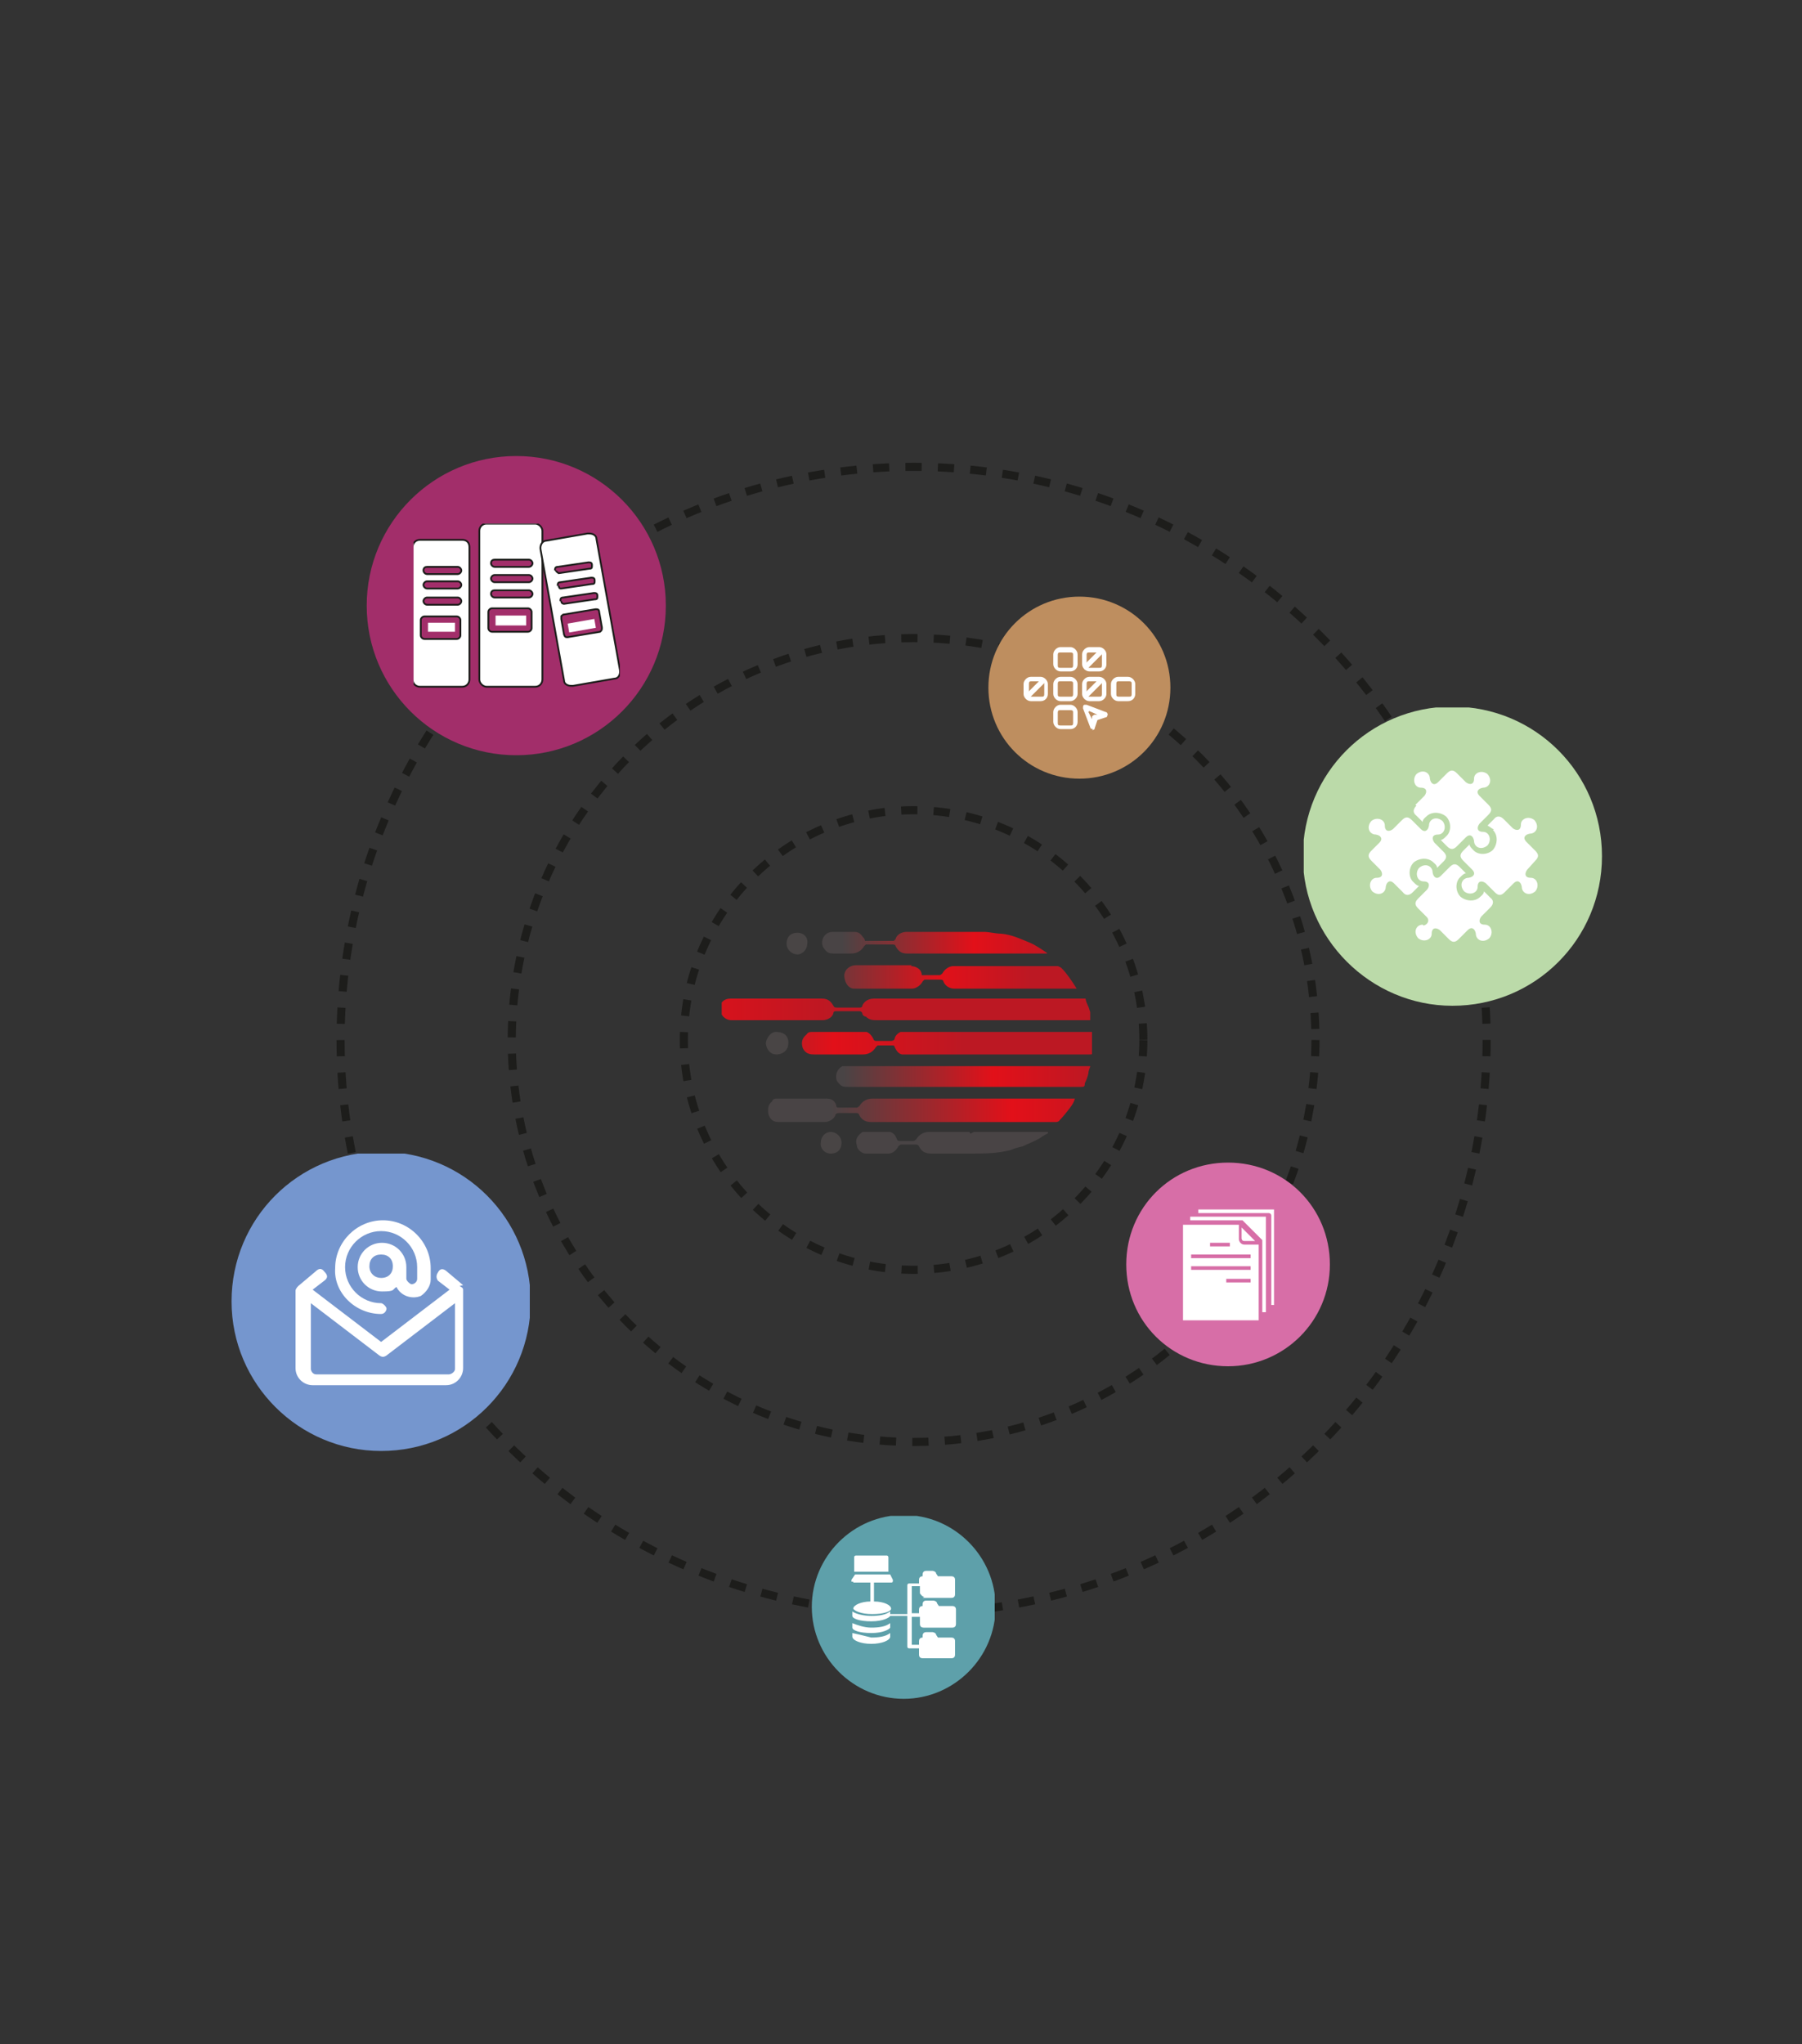<?xml version="1.0" encoding="UTF-8"?>
<svg xmlns="http://www.w3.org/2000/svg" xmlns:xlink="http://www.w3.org/1999/xlink" version="1.1" viewBox="0 0 200 226.8">
  <rect x="0" y="0" width="200" height="226.8" fill="#333333" stroke="none"/>
  <defs>
    <style>
      .cls-1, .cls-2, .cls-3 {
        fill: none;
      }

      .cls-4 {
        fill: url(#linear-gradient-7);
      }

      .cls-5 {
        fill: url(#linear-gradient-5);
      }

      .cls-6 {
        fill: url(#linear-gradient-6);
      }

      .cls-7 {
        fill: url(#linear-gradient-4);
      }

      .cls-8 {
        fill: url(#linear-gradient-3);
      }

      .cls-9 {
        fill: url(#linear-gradient-2);
      }

      .cls-10 {
        fill: #a22e6a;
      }

      .cls-11 {
        fill: url(#linear-gradient);
      }

      .cls-12 {
        fill: #bbdaa9;
      }

      .cls-13 {
        clip-path: url(#clippath-17);
      }

      .cls-14 {
        clip-path: url(#clippath-19);
      }

      .cls-15 {
        clip-path: url(#clippath-11);
      }

      .cls-16 {
        clip-path: url(#clippath-16);
      }

      .cls-17 {
        clip-path: url(#clippath-18);
      }

      .cls-18 {
        clip-path: url(#clippath-10);
      }

      .cls-19 {
        clip-path: url(#clippath-15);
      }

      .cls-20 {
        clip-path: url(#clippath-13);
      }

      .cls-21 {
        clip-path: url(#clippath-14);
      }

      .cls-22 {
        clip-path: url(#clippath-12);
      }

      .cls-23 {
        clip-path: url(#clippath-31);
      }

      .cls-24 {
        clip-path: url(#clippath-32);
      }

      .cls-25 {
        clip-path: url(#clippath-33);
      }

      .cls-26 {
        clip-path: url(#clippath-34);
      }

      .cls-27 {
        clip-path: url(#clippath-35);
      }

      .cls-28 {
        clip-path: url(#clippath-39);
      }

      .cls-29 {
        clip-path: url(#clippath-30);
      }

      .cls-30 {
        clip-path: url(#clippath-36);
      }

      .cls-31 {
        clip-path: url(#clippath-37);
      }

      .cls-32 {
        clip-path: url(#clippath-38);
      }

      .cls-33 {
        clip-path: url(#clippath-27);
      }

      .cls-34 {
        clip-path: url(#clippath-29);
      }

      .cls-35 {
        clip-path: url(#clippath-26);
      }

      .cls-36 {
        clip-path: url(#clippath-28);
      }

      .cls-37 {
        clip-path: url(#clippath-20);
      }

      .cls-38 {
        clip-path: url(#clippath-21);
      }

      .cls-39 {
        clip-path: url(#clippath-22);
      }

      .cls-40 {
        clip-path: url(#clippath-23);
      }

      .cls-41 {
        clip-path: url(#clippath-24);
      }

      .cls-42 {
        clip-path: url(#clippath-25);
      }

      .cls-43 {
        clip-path: url(#clippath-41);
      }

      .cls-44 {
        clip-path: url(#clippath-42);
      }

      .cls-45 {
        clip-path: url(#clippath-43);
      }

      .cls-46 {
        clip-path: url(#clippath-44);
      }

      .cls-47 {
        clip-path: url(#clippath-40);
      }

      .cls-2 {
        stroke-dasharray: 1.8;
        stroke-width: .9px;
      }

      .cls-2, .cls-48 {
        stroke: #1d1d1b;
      }

      .cls-2, .cls-48, .cls-3 {
        stroke-miterlimit: 8.8;
      }

      .cls-49 {
        clip-path: url(#clippath-1);
      }

      .cls-50 {
        clip-path: url(#clippath-3);
      }

      .cls-51 {
        clip-path: url(#clippath-4);
      }

      .cls-52 {
        clip-path: url(#clippath-2);
      }

      .cls-53 {
        clip-path: url(#clippath-7);
      }

      .cls-54 {
        clip-path: url(#clippath-6);
      }

      .cls-55 {
        clip-path: url(#clippath-9);
      }

      .cls-56 {
        clip-path: url(#clippath-8);
      }

      .cls-57 {
        clip-path: url(#clippath-5);
      }

      .cls-58, .cls-48 {
        fill: #fff;
      }

      .cls-59 {
        fill: #494545;
      }

      .cls-60 {
        fill: #5ea0aa;
      }

      .cls-61 {
        fill: #d11317;
      }

      .cls-62 {
        fill: #7596ce;
      }

      .cls-63 {
        fill: #be8e5f;
      }

      .cls-48 {
        stroke-width: .2px;
      }

      .cls-3 {
        stroke: #494545;
        stroke-width: 1px;
      }

      .cls-64 {
        clip-path: url(#clippath);
      }

      .cls-65 {
        fill: #d76ea7;
      }
    </style>
    <clipPath id="clippath">
      <rect class="cls-1" x="45.9" y="58.1" width="22.9" height="18.2"/>
    </clipPath>
    <clipPath id="clippath-1">
      <rect class="cls-1" x="45.9" y="58.1" width="22.9" height="18.2"/>
    </clipPath>
    <clipPath id="clippath-2">
      <rect class="cls-1" x="45.9" y="58.1" width="22.9" height="18.2"/>
    </clipPath>
    <clipPath id="clippath-3">
      <rect class="cls-1" x="109.6" y="66.2" width="20.4" height="20.4"/>
    </clipPath>
    <clipPath id="clippath-4">
      <rect class="cls-1" x="109.6" y="66.2" width="20.4" height="20.4"/>
    </clipPath>
    <clipPath id="clippath-5">
      <rect class="cls-1" x="109.6" y="66.2" width="20.4" height="20.4"/>
    </clipPath>
    <clipPath id="clippath-6">
      <rect class="cls-1" x="109.6" y="66.2" width="20.4" height="20.4"/>
    </clipPath>
    <clipPath id="clippath-7">
      <rect class="cls-1" x="109.6" y="66.2" width="20.4" height="20.4"/>
    </clipPath>
    <clipPath id="clippath-8">
      <rect class="cls-1" x="109.6" y="66.2" width="20.4" height="20.4"/>
    </clipPath>
    <clipPath id="clippath-9">
      <rect class="cls-1" x="109.6" y="66.2" width="20.4" height="20.4"/>
    </clipPath>
    <clipPath id="clippath-10">
      <rect class="cls-1" x="109.6" y="66.2" width="20.4" height="20.4"/>
    </clipPath>
    <clipPath id="clippath-11">
      <rect class="cls-1" x="109.6" y="66.2" width="20.4" height="20.4"/>
    </clipPath>
    <clipPath id="clippath-12">
      <rect class="cls-1" x="109.6" y="66.2" width="20.4" height="20.4"/>
    </clipPath>
    <clipPath id="clippath-13">
      <rect class="cls-1" x="109.6" y="66.2" width="20.4" height="20.4"/>
    </clipPath>
    <clipPath id="clippath-14">
      <rect class="cls-1" x="125" y="128.8" width="22.9" height="22.9"/>
    </clipPath>
    <clipPath id="clippath-15">
      <rect class="cls-1" x="125" y="128.8" width="22.9" height="22.9"/>
    </clipPath>
    <clipPath id="clippath-16">
      <rect class="cls-1" x="125" y="128.8" width="22.9" height="22.9"/>
    </clipPath>
    <clipPath id="clippath-17">
      <rect class="cls-1" x="125" y="128.8" width="22.9" height="22.9"/>
    </clipPath>
    <clipPath id="clippath-18">
      <rect class="cls-1" x="125" y="128.8" width="22.9" height="22.9"/>
    </clipPath>
    <clipPath id="clippath-19">
      <rect class="cls-1" x="125" y="128.8" width="22.9" height="22.9"/>
    </clipPath>
    <clipPath id="clippath-20">
      <rect class="cls-1" x="90" y="168.2" width="20.4" height="20.4"/>
    </clipPath>
    <clipPath id="clippath-21">
      <rect class="cls-1" x="90" y="168.2" width="20.4" height="20.4"/>
    </clipPath>
    <clipPath id="clippath-22">
      <rect class="cls-1" x="25.7" y="128" width="33.1" height="33.1"/>
    </clipPath>
    <clipPath id="clippath-23">
      <rect class="cls-1" x="25.7" y="128" width="33.1" height="33.1"/>
    </clipPath>
    <clipPath id="clippath-24">
      <rect class="cls-1" x="144.7" y="78.5" width="33.1" height="33.1"/>
    </clipPath>
    <clipPath id="clippath-25">
      <rect class="cls-1" x="144.7" y="78.5" width="33.1" height="33.1"/>
    </clipPath>
    <clipPath id="clippath-26">
      <rect class="cls-1" x="75.7" y="103.4" width="45.8" height="25.9"/>
    </clipPath>
    <clipPath id="clippath-27">
      <rect class="cls-1" x="75.7" y="103.4" width="45.8" height="25.9"/>
    </clipPath>
    <clipPath id="clippath-28">
      <rect class="cls-1" x="75.7" y="103.4" width="45.8" height="25.9"/>
    </clipPath>
    <clipPath id="clippath-29">
      <rect class="cls-1" x="75.7" y="103.4" width="45.8" height="25.9"/>
    </clipPath>
    <clipPath id="clippath-30">
      <rect class="cls-1" x="75.7" y="103.4" width="45.8" height="25.9"/>
    </clipPath>
    <clipPath id="clippath-31">
      <rect class="cls-1" x="75.7" y="103.4" width="45.8" height="25.9"/>
    </clipPath>
    <clipPath id="clippath-32">
      <rect class="cls-1" x="75.7" y="103.4" width="45.8" height="25.9"/>
    </clipPath>
    <clipPath id="clippath-33">
      <rect class="cls-1" x="75.7" y="103.4" width="45.8" height="25.9"/>
    </clipPath>
    <clipPath id="clippath-34">
      <path class="cls-1" d="M119.8,110.8h-22.8c-.6,0-1.1.3-1.3.8,0,.2-.2.2-.3.2h-2.5c-.2,0-.3,0-.4-.2-.3-.5-.6-.8-1.3-.8h-10.1c-.8,0-1.2.5-1.2,1.1s.5,1.3,1.3,1.3h10.1c.5,0,1.1-.3,1.2-.8,0-.2.2-.2.4-.2h2.5c0,0,.2,0,.3.2,0,.2.2.4.4.4.4.4.8.4,1.3.4h23.5c.2,0,.3,0,.3-.2,0-.4-.2-.6-.3-1s-.3-.6-.4-1.1c0-.2-.2-.4-.5-.4Z"/>
    </clipPath>
    <linearGradient id="linear-gradient" x1="-675.4" y1="408.4" x2="-674.6" y2="408.4" gradientTransform="translate(38477.4 23331.4) scale(56.9 -56.9)" gradientUnits="userSpaceOnUse">
      <stop offset="0" stop-color="#494445"/>
      <stop offset=".6" stop-color="#e21019"/>
      <stop offset="1" stop-color="#bc1823"/>
    </linearGradient>
    <clipPath id="clippath-35">
      <path class="cls-1" d="M111.8,121.9h-15c-.6,0-1.1.3-1.4.8,0,0-.2.2-.3.2h-1.9c-.3,0-.4,0-.4-.3-.2-.5-.5-.7-1.1-.7h-5.4c-.3,0-.5,0-.6.3-.5.4-.5.9-.4,1.5.2.5.5.8,1.1.8h5.1c.5,0,1-.3,1.2-.7,0-.2.2-.3.4-.3h1.9c.2,0,.3,0,.4.3.3.5.7.7,1.3.7h20.5c0,0,.3,0,.4-.2.4-.4.7-.8,1.1-1.3.3-.4.5-.7.6-1.1h-7.6Z"/>
    </clipPath>
    <linearGradient id="linear-gradient-2" x1="-672.9" y1="408.1" x2="-672.2" y2="408.1" gradientTransform="translate(32122.4 19552.8) scale(47.6 -47.6)" gradientUnits="userSpaceOnUse">
      <stop offset="0" stop-color="#494445"/>
      <stop offset=".6" stop-color="#e21019"/>
      <stop offset="1" stop-color="#bc1823"/>
    </linearGradient>
    <clipPath id="clippath-36">
      <path class="cls-1" d="M90.2,114.5c-.3,0-.5,0-.7.3-.5.4-.6.9-.4,1.5.2.4.5.7,1.2.7h5.5c.6,0,1.1-.3,1.4-.8,0,0,.2-.2.2-.2h1.7c0,0,.2,0,.2.2.2.4.4.7.8.8.4,0,.7,0,1.1,0h19.7c.3,0,.4,0,.4-.3v-1.9q0-.4-.4-.4h-20.5c-.5,0-1,.4-1.1.8,0,.2-.2.3-.4.3h-1.6c-.2,0-.3,0-.4-.3-.3-.5-.6-.8-1.3-.8h-4.2c-.3,0-.6,0-1.1,0Z"/>
    </clipPath>
    <linearGradient id="linear-gradient-3" x1="-672.1" y1="407.9" x2="-671.3" y2="407.9" gradientTransform="translate(30248.1 18421.8) scale(44.9 -44.9)" gradientUnits="userSpaceOnUse">
      <stop offset="0" stop-color="#494445"/>
      <stop offset=".6" stop-color="#e21019"/>
      <stop offset="1" stop-color="#bc1823"/>
    </linearGradient>
    <clipPath id="clippath-37">
      <path class="cls-1" d="M119.5,118.3h-25.3c-.3,0-.5,0-.7,0-.8.4-.9,1.5-.4,1.9.3.4.6.4,1,.4h25.9c.3,0,.4,0,.4-.4.2-.4.3-.7.4-1.1,0-.4.2-.6.3-1.1h-.9c-.4.2-.6.2-.8.2Z"/>
    </clipPath>
    <linearGradient id="linear-gradient-4" x1="-669.8" y1="407.6" x2="-669.1" y2="407.6" gradientTransform="translate(26417 16139.3) scale(39.3 -39.3)" gradientUnits="userSpaceOnUse">
      <stop offset="0" stop-color="#494445"/>
      <stop offset=".6" stop-color="#e21019"/>
      <stop offset="1" stop-color="#bc1823"/>
    </linearGradient>
    <clipPath id="clippath-38">
      <path class="cls-1" d="M101.2,107.1h-6.2c-.5,0-1.2.3-1.3,1.1,0,.7.4,1.5,1.1,1.5h6.4c.5,0,1-.4,1.2-.8,0,0,.2-.2.2-.2h1.8c0,0,.3,0,.3.2.2.5.7.8,1.2.8h13.6c-.5-.8-1.1-1.7-1.7-2.3,0,0-.3-.2-.4-.2h-11.6c-.5,0-1,.4-1.2.8,0,0-.2.2-.3.2h-1.8c0,0-.2,0-.2,0,0-.7-.7-1-1.2-1Z"/>
    </clipPath>
    <linearGradient id="linear-gradient-5" x1="-668.2" y1="407.3" x2="-667.5" y2="407.3" gradientTransform="translate(24144.2 14767.7) scale(36 -36)" gradientUnits="userSpaceOnUse">
      <stop offset="0" stop-color="#494445"/>
      <stop offset=".6" stop-color="#e21019"/>
      <stop offset="1" stop-color="#bc1823"/>
    </linearGradient>
    <clipPath id="clippath-39">
      <path class="cls-1" d="M106.4,103.4h-5.8c-.5,0-1.1.3-1.2.8,0,0-.2.2-.2.2h-3.2c0,0,0-.2-.2-.4-.3-.4-.5-.6-1-.6h-2.4c-1,0-1.5,1.2-.9,1.9.3.4.5.5,1,.5h2c.6,0,1.1-.3,1.4-.8,0,0,.2-.2.2-.2h3c0,0,.3,0,.3.2.3.5.6.8,1.2.8h10.1c.8,0,1.7,0,2.5,0s1.4,0,2.1,0h1s0,0,0,0c-.6-.4-1.3-.9-2-1.2-1-.4-2-.9-3.2-1-.6,0-1.3-.2-1.9-.2h-2.9Z"/>
    </clipPath>
    <linearGradient id="linear-gradient-6" x1="-667.4" y1="407.1" x2="-666.7" y2="407.1" gradientTransform="translate(23252.3 14232.7) scale(34.7 -34.7)" gradientUnits="userSpaceOnUse">
      <stop offset="0" stop-color="#494445"/>
      <stop offset=".6" stop-color="#e21019"/>
      <stop offset="1" stop-color="#bc1823"/>
    </linearGradient>
    <clipPath id="clippath-40">
      <path class="cls-1" d="M107.6,125.6h-4.5c-.6,0-1.1.3-1.4.8,0,0-.2.2-.3.2h-1.5c-.2,0-.3,0-.4-.3-.2-.5-.5-.7-1.1-.8h-2.2c-.3,0-.4,0-.6.2-.5.4-.7.8-.5,1.4,0,.4.5.9,1,.9h2.5c.5,0,.9-.4,1.1-.8,0,0,.2-.2.3-.2h1.7c0,0,.2,0,.3.2.3.6.7.8,1.4.8h4.3c1.5,0,3,0,4.5-.4.4-.2.9-.3,1.3-.4.6-.3,1.2-.5,1.9-.9.4-.3.8-.5,1.2-.7h0c0,0-.3,0-.3,0h-8.2c-.4.2-.4.2-.4.2Z"/>
    </clipPath>
    <linearGradient id="linear-gradient-7" x1="-663.9" y1="406.9" x2="-663.2" y2="406.9" gradientTransform="translate(19704.3 12144.6) scale(29.5 -29.5)" gradientUnits="userSpaceOnUse">
      <stop offset="0" stop-color="#494445"/>
      <stop offset=".6" stop-color="#e21019"/>
      <stop offset="1" stop-color="#bc1823"/>
    </linearGradient>
    <clipPath id="clippath-41">
      <rect class="cls-1" x="75.7" y="103.4" width="45.8" height="25.9"/>
    </clipPath>
    <clipPath id="clippath-42">
      <rect class="cls-1" x="75.7" y="103.4" width="45.8" height="25.9"/>
    </clipPath>
    <clipPath id="clippath-43">
      <rect class="cls-1" x="75.7" y="103.4" width="45.8" height="25.9"/>
    </clipPath>
    <clipPath id="clippath-44">
      <rect class="cls-1" x="75.7" y="103.4" width="45.8" height="25.9"/>
    </clipPath>
  </defs>
  <!-- Generator: Adobe Illustrator 28.6.0, SVG Export Plug-In . SVG Version: 1.2.0 Build 709)  -->
  <g>
    <g id="Layer_1">
      <g>
        <circle class="cls-2" cx="101.4" cy="115.4" r="63.6"/>
        <circle class="cls-2" cx="101.4" cy="115.4" r="44.6"/>
        <circle class="cls-2" cx="101.4" cy="115.4" r="25.5"/>
        <g>
          <circle class="cls-10" cx="57.3" cy="67.2" r="16.6"/>
          <g class="cls-64">
            <path class="cls-48" d="M59,69.7c0,.2-.2.4-.4.4h-4c-.2,0-.4-.2-.4-.4v-1.8c0-.2.2-.4.4-.4h4c.2,0,.4.2.4.4v1.8ZM54.9,65.5h3.8c.2,0,.4.2.4.4s-.2.4-.4.4h-3.8c-.2,0-.4-.2-.4-.4,0-.3.2-.4.4-.4M54.9,63.8h3.8c.2,0,.4.2.4.4s-.2.4-.4.4h-3.8c-.2,0-.4-.2-.4-.4s.2-.4.4-.4M54.9,62.1h3.8c.2,0,.4.2.4.4s-.2.4-.4.4h-3.8c-.2,0-.4-.2-.4-.4,0-.3.2-.4.4-.4M59.4,58.1h-5.4c-.5,0-.8.4-.8.8v16.5c0,.4.4.8.8.8h5.4c.5,0,.8-.4.8-.8v-16.5c0-.4-.4-.8-.8-.8"/>
          </g>
          <rect class="cls-58" x="55" y="68.3" width="3.4" height="1.1"/>
          <rect class="cls-58" x="47.5" y="69.1" width="3" height="1"/>
          <g>
            <g class="cls-49">
              <path class="cls-48" d="M51.1,70.5c0,.2-.2.4-.4.4h-3.6c-.2,0-.4-.2-.4-.4v-1.7c0-.2.2-.4.4-.4h3.6c.2,0,.4.2.4.4v1.7ZM47.4,66.3h3.4c.2,0,.4.2.4.4s-.2.4-.4.4h-3.4c-.2,0-.4-.2-.4-.4s.2-.4.4-.4M47.4,64.5h3.4c.2,0,.4.2.4.4s-.2.4-.4.4h-3.4c-.2,0-.4-.2-.4-.4s.2-.4.4-.4M47.4,62.9h3.4c.2,0,.4.2.4.4s-.2.4-.4.4h-3.4c-.2,0-.4-.2-.4-.4,0-.3.2-.4.4-.4M51.3,59.9h-4.7c-.5,0-.8.4-.8.8v14.7c0,.5.4.8.8.8h4.7c.5,0,.8-.4.8-.8v-14.7c0-.5-.3-.8-.8-.8"/>
            </g>
            <g class="cls-52">
              <path class="cls-48" d="M66.8,69.9l-.2.2-3.6.6h0c-.2,0-.3,0-.4-.3l-.3-1.7c0,0,0-.2,0-.3s0,0,.2-.2l3.6-.6c.2,0,.4,0,.4.3l.3,1.7c0,.2,0,.3,0,.3M62.2,66.7c0-.2,0-.4.3-.4l3.4-.5c.2,0,.4,0,.4.3s0,.4-.3.4l-3.4.5h0c0,0-.3,0-.3-.3M61.9,65c0-.2,0-.4.3-.4l3.4-.5c.2,0,.4,0,.4.3s0,.4-.3.4l-3.4.5h0c-.2,0-.2,0-.3-.3M61.6,63.3c0-.2,0-.4.3-.4l3.4-.5c.2,0,.4,0,.4.3s0,.4-.3.4l-3.4.5h0c0,0-.3-.2-.3-.3M68.8,74.3l-2.6-14.5c0-.4-.4-.6-.8-.6h-.2l-4.6.8c-.4,0-.7.5-.6,1l2.6,14.5c0,.4.4.6.8.6h.2l4.6-.8c.4,0,.7-.4.6-1"/>
            </g>
          </g>
          <rect class="cls-58" x="63.1" y="68.9" width="3" height="1" transform="translate(-11.1 12.3) rotate(-10)"/>
        </g>
        <g>
          <path class="cls-63" d="M119.8,86.4c5.6,0,10.1-4.5,10.1-10.1s-4.5-10.1-10.1-10.1-10.1,4.5-10.1,10.1,4.5,10.1,10.1,10.1"/>
          <g class="cls-50">
            <path class="cls-58" d="M120.8,79l.4.8v-.3c0,0,.2-.2.3-.2h.3c0,0-.9-.4-.9-.4ZM121.3,80.9c0,0-.3,0-.3-.2l-.8-2.1c0-.2,0-.4.2-.4h.2l2.1.8c.2,0,.3.3.2.4,0,0,0,.2-.2.2l-.9.3-.3.9c0,.2-.2.2-.3.2h0Z"/>
          </g>
          <g class="cls-51">
            <path class="cls-58" d="M120.9,75.6c-.2,0-.3,0-.3.3v1.1c0,.2,0,.3.3.3h1.1c.2,0,.3,0,.3-.3v-1.1c0-.2,0-.3-.3-.3h-1.1ZM122,77.8h-1.1c-.4,0-.8-.4-.8-.8v-1.1c0-.4.4-.8.8-.8h1.1c.4,0,.8.4.8.8v1.1c0,.4-.4.8-.8.8"/>
          </g>
          <g class="cls-57">
            <path class="cls-58" d="M120.9,72.4c-.2,0-.3,0-.3.3v1.1c0,.2,0,.3.3.3h1.1c.2,0,.3,0,.3-.3v-1.1c0-.2,0-.3-.3-.3h-1.1ZM122,74.5h-1.1c-.4,0-.8-.4-.8-.8v-1.1c0-.4.4-.8.8-.8h1.1c.4,0,.8.4.8.8v1.1c0,.5-.4.8-.8.8"/>
          </g>
          <g class="cls-54">
            <path class="cls-58" d="M117.7,72.4c-.2,0-.3,0-.3.3v1.1c0,.2,0,.3.3.3h1.1c.2,0,.3,0,.3-.3v-1.1c0-.2,0-.3-.3-.3h-1.1ZM118.8,74.5h-1.1c-.4,0-.8-.4-.8-.8v-1.1c0-.4.4-.8.8-.8h1.1c.4,0,.8.4.8.8v1.1c0,.5-.4.8-.8.8"/>
          </g>
          <g class="cls-53">
            <path class="cls-58" d="M117.7,75.6c-.2,0-.3,0-.3.3v1.1c0,.2,0,.3.3.3h1.1c.2,0,.3,0,.3-.3v-1.1c0-.2,0-.3-.3-.3h-1.1ZM118.8,77.8h-1.1c-.4,0-.8-.4-.8-.8v-1.1c0-.4.4-.8.8-.8h1.1c.4,0,.8.4.8.8v1.1c0,.4-.4.8-.8.8"/>
          </g>
          <g class="cls-56">
            <path class="cls-58" d="M114.5,75.6c-.2,0-.3,0-.3.3v1.1c0,.2,0,.3.3.3h1.1c.2,0,.3,0,.3-.3v-1.1c0-.2,0-.3-.3-.3h-1.1ZM115.5,77.8h-1.1c-.4,0-.8-.4-.8-.8v-1.1c0-.4.4-.8.8-.8h1.1c.4,0,.8.4.8.8v1.1c0,.4-.3.8-.8.8"/>
          </g>
          <g class="cls-55">
            <path class="cls-58" d="M124.2,75.6c-.2,0-.3,0-.3.3v1.1c0,.2,0,.3.3.3h1.1c.2,0,.3,0,.3-.3v-1.1c0-.2,0-.3-.3-.3h-1.1ZM125.2,77.8h-1.1c-.4,0-.8-.4-.8-.8v-1.1c0-.4.4-.8.8-.8h1.1c.4,0,.8.4.8.8v1.1c0,.4-.3.8-.8.8"/>
          </g>
          <g class="cls-18">
            <path class="cls-58" d="M117.7,78.8c-.2,0-.3,0-.3.3v1.1c0,.2,0,.3.3.3h1.1c.2,0,.3,0,.3-.3v-1.1c0-.2,0-.3-.3-.3h-1.1ZM118.8,80.9h-1.1c-.4,0-.8-.4-.8-.8v-1.1c0-.4.4-.8.8-.8h1.1c.4,0,.8.4.8.8v1.1c0,.5-.4.8-.8.8"/>
          </g>
          <g class="cls-15">
            <path class="cls-58" d="M114.2,77.5c-.2,0-.3,0-.3-.3s0-.2,0-.2l1.7-1.7c0,0,.3,0,.4,0,0,0,0,.3,0,.4l-1.7,1.7h-.3"/>
          </g>
          <g class="cls-22">
            <path class="cls-58" d="M120.6,77.5c-.2,0-.3,0-.3-.3s0-.2,0-.2l1.7-1.7c0,0,.3,0,.4,0,0,0,0,.3,0,.4l-1.7,1.7h-.3"/>
          </g>
          <g class="cls-20">
            <path class="cls-58" d="M120.6,74.3c-.2,0-.3,0-.3-.3s0-.2,0-.2l1.7-1.7c0,0,.3,0,.4,0,0,0,0,.3,0,.4l-1.7,1.7c0,0-.2,0-.3,0"/>
          </g>
        </g>
        <g>
          <g class="cls-21">
            <path class="cls-65" d="M136.3,151.6c6.2,0,11.3-5,11.3-11.3s-5-11.3-11.3-11.3-11.3,5-11.3,11.3c0,6.3,5,11.3,11.3,11.3"/>
          </g>
          <g class="cls-19">
            <path class="cls-1" d="M136.3,151.8c6.3,0,11.6-5.1,11.6-11.6s-5.1-11.6-11.6-11.6-11.6,5.1-11.6,11.6,5.2,11.6,11.6,11.6Z"/>
          </g>
          <g class="cls-16">
            <path class="cls-58" d="M141.4,144.8v-10.6h-8.4v.4h7.8c0,0,.3,0,.3.3v9.9h.4Z"/>
          </g>
          <g class="cls-13">
            <path class="cls-58" d="M140.5,145.6v-10.6h-8.4v.4h5.6q0,0,.2,0l2.2,2.2c0,0,0,0,0,.2v7.8h.4Z"/>
          </g>
          <g class="cls-17">
            <path class="cls-58" d="M139.3,137.7l-1.5-1.5v1.2c0,0,0,.3.3.3h1.2Z"/>
          </g>
          <g class="cls-14">
            <path class="cls-58" d="M138.8,139.6h-6.6v-.4h6.6v.4ZM138.8,140.9h-6.6v-.4h6.6v.4ZM138.8,142.3h-2.7v-.4h2.7v.4ZM134.3,137.9h2.2v.4h-2.2v-.4ZM131.3,135.9v10.6h8.4v-8.4h-1.6c-.4,0-.6-.4-.6-.6v-1.6h-6.2Z"/>
          </g>
        </g>
        <g>
          <g class="cls-37">
            <path class="cls-60" d="M100.3,188.5c5.6,0,10.2-4.6,10.2-10.2s-4.6-10.2-10.2-10.2-10.2,4.6-10.2,10.2,4.6,10.2,10.2,10.2"/>
          </g>
          <g class="cls-38">
            <path class="cls-58" d="M94.6,180.1v.5c0,.3.8.6,2.1.6s2-.4,2.1-.6v-.5c-.5.4-1.3.5-2.1.5s-1.6-.3-2.1-.5M102.4,177.3h3.2c.3,0,.4-.2.4-.4v-1.6c0-.3-.2-.4-.4-.4h-1.5l-.2-.3c0-.2-.3-.3-.4-.3h-.7c-.3,0-.4.2-.4.4v.2c-.3,0-.4.2-.4.4v.4h-1.1c0,0-.2,0-.2.2v3.2h-1.9v-.3c-.5.4-1.3.5-2.1.5s-1.7-.2-2.1-.5v.5c0,.3.8.6,2.1.6s2-.4,2.1-.6h0c0,0,1.9,0,1.9,0v3.4c0,0,0,.2.2.2h1.1v.7c0,.3.2.4.4.4h3.2c.3,0,.4-.2.4-.4v-1.5c0-.3-.2-.4-.4-.4h-1.5l-.2-.3c0-.2-.3-.3-.4-.3h-.7c-.3,0-.4.2-.4.4v.2c-.3,0-.4.2-.4.4v.4h-.8v-3.1h.9v.8c0,.3.2.4.4.4h3.2c.3,0,.4-.2.4-.4v-1.6c0-.3-.2-.4-.4-.4h-1.5l-.2-.3c0-.2-.3-.3-.4-.3h-.8c-.3,0-.4.2-.4.4v.2c-.3,0-.4.2-.4.4v.4h-.8v-3h.9v.8c.2.3.4.4.5.4M94.6,181.2v.4c0,.4.9.8,2.1.8s2.1-.4,2.1-.8v-.4c-.5.4-1.3.5-2.1.5-.8-.2-1.6-.4-2.1-.5M98.6,172.8c0,0,0-.2-.2-.2h-3.4c0,0-.2,0-.2.2v1.6h3.8s0-1.6,0-1.6ZM94.7,175.5q0,0-.2,0v-.2l.4-.6h3.9l.3.6h0c0,.2,0,.3-.2.3h-1.9v2.1c1.1,0,1.9.4,1.9.8h0c0,.3-.8.6-2.1.6s-2-.4-2.1-.6h0c0-.4.9-.8,1.9-.8v-2.1h-1.9Z"/>
          </g>
        </g>
        <g>
          <g class="cls-39">
            <path class="cls-62" d="M42.3,161c9.2,0,16.6-7.4,16.6-16.6s-7.4-16.6-16.6-16.6-16.6,7.4-16.6,16.6,7.5,16.6,16.6,16.6"/>
          </g>
          <g class="cls-40">
            <path class="cls-58" d="M49.7,152.5h-14.6c-.4,0-.6-.4-.6-.6v-7.3l7.6,5.8c.3.2.5.2.8,0l7.6-5.8v7.3c0,.3-.4.6-.7.6M51.4,142.6l-1.9-1.6c-.4-.3-.7-.2-.9.2-.2.3-.2.6,0,.9l1.3,1-7.6,5.8-7.6-5.8,1.3-1c.4-.3.4-.6,0-1-.3-.4-.6-.4-1,0l-1.9,1.6c-.2.2-.3.4-.3.5v8.6c0,1.1.9,1.9,1.9,1.9h14.8c1.1,0,1.9-.9,1.9-1.9v-8.7c0-.2-.2-.3-.4-.4M42.3,141.8c-.7,0-1.3-.5-1.3-1.3s.5-1.3,1.3-1.3,1.3.5,1.3,1.3-.5,1.3-1.3,1.3M42.3,145.8c.4,0,.6-.4.6-.6s-.4-.6-.6-.6c-2.2,0-4-1.8-4-4s1.8-4,4-4,4,1.8,4,4v1.3c0,.4-.4.6-.6.6s-.6-.4-.6-.6v-1.3c0-1.5-1.2-2.7-2.7-2.7s-2.7,1.2-2.7,2.7,1.2,2.7,2.7,2.7,1.1-.2,1.6-.5c.5,1,1.7,1.4,2.7,1,.6-.4,1.1-1.1,1.1-1.8v-1.3c0-2.9-2.4-5.3-5.3-5.3s-5.3,2.4-5.3,5.3c-.2,2.7,2.2,5.1,5.1,5.1"/>
          </g>
        </g>
        <g>
          <g class="cls-41">
            <path class="cls-12" d="M161.2,111.6c9.2,0,16.6-7.4,16.6-16.6s-7.4-16.6-16.6-16.6-16.6,7.4-16.6,16.6c0,9.1,7.5,16.6,16.6,16.6"/>
          </g>
          <g class="cls-42">
            <path class="cls-58" d="M157.9,102.6c-.7,0-1.1.8-.5,1.5.6.5,1.5.2,1.5-.5s.5-.7.9-.4l1,1c.4.4.7.4,1.1,0l1-1c.4-.4.8-.2.9.4,0,.7.8,1.1,1.5.5.5-.6.2-1.5-.5-1.5s-.7-.5-.4-.9l1-1c.4-.4.4-.8,0-1.1l-.7-.7c0,.3-.3.5-.4.6-.6.6-1.6.5-2.2,0h0c-.6-.6-.6-1.7,0-2.2.2-.2.4-.4.6-.4l-.7-.7h0c-.4-.4-.7-.4-1.1,0l-1,1c-.4.4-.8.2-.9-.4,0-.7-.8-1.1-1.5-.5-.5.6-.2,1.5.5,1.5s.7.5.4.9l-1,1c-.4.4-.4.7,0,1.1l1,1c.3.4,0,.8-.4.9M165.7,92.1c.6.6.5,1.6,0,2.2h0c-.6.6-1.7.6-2.2,0-.2-.2-.4-.4-.4-.6l-.7.7h0c-.4.4-.4.7,0,1.1l1,1c.4.4.2.8-.4.9-.7,0-1.1.8-.5,1.5.6.5,1.5.2,1.5-.5s.5-.7.9-.4l1,1c.4.4.7.4,1.1,0l1-1c.4-.4.8-.2.9.4,0,.7.8,1.1,1.5.5.5-.6.2-1.5-.5-1.5s-.7-.5-.4-.9l.9-1c.4-.4.4-.7,0-1.1l-1-1c-.4-.4-.2-.8.4-.9.7,0,1.1-.8.5-1.5-.6-.5-1.5-.2-1.5.5s-.5.7-.9.4l-1-1c-.4-.4-.8-.4-1.1,0l-.7.7c.4.2.5.4.7.4M157.2,89.4c-.4.4-.4.8,0,1.1l.7.7c0-.3.3-.5.4-.6.6-.6,1.6-.5,2.2,0h0c.6.6.6,1.7,0,2.2-.2.2-.4.4-.6.4l.7.7h0c.4.4.7.4,1.1,0l1-1c.4-.4.8-.2.9.4,0,.7.8,1.1,1.5.5.5-.6.2-1.5-.5-1.5s-.7-.5-.4-.9l1-1c.4-.4.4-.7,0-1.1l-1-1c-.4-.4-.2-.8.4-.9.7,0,1.1-.8.5-1.5-.6-.5-1.5-.2-1.5.5s-.5.7-.9.4l-1-1c-.4-.4-.7-.4-1.1,0l-1,1c-.4.4-.8.2-.9-.4,0-.7-.8-1.1-1.5-.5-.5.6-.2,1.5.5,1.5s.7.5.4.9l-1,1ZM153.1,93.5c.4-.4.2-.8-.4-.9-.7,0-1.1-.8-.5-1.5.6-.5,1.5-.2,1.5.5s.5.7.9.4l1-1c.4-.4.7-.4,1.1,0l1,1c.4.4.8.2.9-.4,0-.7.8-1.1,1.5-.5.5.6.2,1.5-.5,1.5s-.7.5-.4.9l1,1c.4.4.4.7,0,1.1h0l-.7.7c0-.3-.3-.5-.4-.6-.6-.6-1.6-.5-2.2,0h0c-.6.6-.6,1.7,0,2.2.2.2.4.4.6.4l-.7.7c-.4.4-.8.4-1.1,0l-1-1c-.4-.4-.8-.2-.9.4,0,.7-.8,1.1-1.5.5-.5-.6-.2-1.5.5-1.5s.7-.5.4-.9l-1-1c-.4-.4-.4-.7,0-1.1l1-1Z"/>
          </g>
        </g>
        <g>
          <g>
            <g class="cls-35">
              <path class="cls-61" d="M67.3,139.1c0,1.1-.4,2.1-1.2,2.9-.8.7-1.9,1.1-3.1,1.1h-4.9v-4.9h2.2v2.9h2.6c.6,0,1.1-.2,1.6-.5.4-.4.5-.8.5-1.4s-.2-1.1-.5-1.4c-.4-.4-.9-.5-1.6-.5h-4.9l1.4-2h3.4c1.3,0,2.3.4,3.1,1.1.8.7,1.2,1.7,1.2,2.8"/>
            </g>
            <g class="cls-33">
              <path class="cls-61" d="M78.7,139.1c0,1.1-.4,2.1-1.2,2.9-.8.7-1.9,1.1-3.1,1.1h-2.2c-1.2,0-2.3-.4-3.1-1.1s-1.2-1.7-1.2-2.9.4-2.1,1.2-2.8,1.9-1.1,3.1-1.1h2.2c1.3,0,2.3.4,3.1,1.1.9.7,1.2,1.7,1.2,2.8M74.3,137.2h-2.2c-.6,0-1.1.2-1.6.5-.4.4-.5.8-.5,1.4s.2,1.1.5,1.4c.4.4.9.5,1.6.5h2.2c.6,0,1.1-.2,1.6-.5.4-.4.5-.8.5-1.4s-.2-1.1-.5-1.4c-.4-.3-.9-.5-1.6-.5"/>
            </g>
            <g class="cls-36">
              <path class="cls-61" d="M88.8,141.2l-1.5,2h-3.5c-1.2,0-2.3-.4-3.1-1.1s-1.2-1.7-1.2-2.9.4-2.1,1.2-2.8,1.9-1.1,3.1-1.1h5l-1.5,2h-3.5c-.6,0-1.1.2-1.6.5-.4.4-.5.8-.5,1.4s.2,1,.5,1.4c.4.4.9.5,1.6.5h5Z"/>
            </g>
            <g class="cls-34">
              <path class="cls-61" d="M99,139.5c0,2.5-1.5,3.6-4.5,3.6h-.5c-3,0-4.5-1.2-4.5-3.6v-4.3h2.2v4.3c0,.7.3,1.2.9,1.4.4,0,.9.2,1.9.2s1.3,0,1.7-.3c.4-.3.6-.6.6-1.3v-4.3h2.2v4.3h0Z"/>
            </g>
            <g class="cls-29">
              <path class="cls-61" d="M108.6,142.1c0,.7-.4,1.1-.9,1.1s-.8-.2-1.2-.5l-4.2-3.9v4.4h-2.2v-7c0-.4,0-.5.3-.7.2-.2.4-.4.7-.4.4,0,.8.2,1.1.5l4.2,3.9v-4.4h2.2c0,0,0,7,0,7Z"/>
            </g>
            <g class="cls-23">
              <path class="cls-61" d="M120.3,139.1c0,1.1-.4,2.1-1.2,2.9-.8.7-1.9,1.1-3.1,1.1h-2.2c-1.2,0-2.3-.4-3.1-1.1s-1.2-1.7-1.2-2.9.4-2.1,1.2-2.8,1.9-1.1,3.1-1.1h2.2c1.3,0,2.3.4,3.1,1.1.8.7,1.2,1.7,1.2,2.8M116,137.2h-2.2c-.6,0-1.1.2-1.6.5-.4.4-.5.8-.5,1.4s.2,1.1.5,1.4c.4.4.9.5,1.6.5h2.2c.6,0,1.1-.2,1.6-.5.4-.4.5-.8.5-1.4s-.2-1.1-.5-1.4c-.4-.3-1-.5-1.6-.5"/>
            </g>
            <g class="cls-24">
              <path class="cls-61" d="M133.9,143.2h-2.5l-1-4.2-2,3.6c-.3.5-.6.7-1.1.7s-.5,0-.7-.2c-.3-.2-.4-.4-.5-.5l-2-3.6-.9,4.2h-2.5l1.9-7.1c0-.4.3-.5.5-.7s.5-.4.8-.4c.5,0,.9.4,1.2.9l2.2,4,2.2-4c.4-.6.7-.9,1.2-.9s.5,0,.8.4c.3.2.4.4.5.7l1.8,7.1Z"/>
            </g>
            <g class="cls-25">
              <polygon class="cls-61" points="143.2 135.2 139 140.6 139 143.2 136.7 143.2 136.7 140.6 132.3 135.2 135.1 135.2 137.8 138.4 140.4 135.2 143.2 135.2"/>
            </g>
          </g>
          <g class="cls-26">
            <rect class="cls-11" x="80.1" y="110.8" width="40.9" height="2.6"/>
          </g>
          <g class="cls-27">
            <rect class="cls-9" x="85.2" y="121.9" width="34.3" height="2.6"/>
          </g>
          <g class="cls-30">
            <rect class="cls-8" x="88.8" y="114.5" width="32.4" height="2.6"/>
          </g>
          <g class="cls-31">
            <rect class="cls-7" x="92.6" y="118.3" width="28.4" height="2.6"/>
          </g>
          <g class="cls-32">
            <rect class="cls-5" x="93.7" y="107.1" width="25.9" height="2.6"/>
          </g>
          <g class="cls-28">
            <rect class="cls-6" x="91" y="103.4" width="25.2" height="2.6"/>
          </g>
          <g class="cls-47">
            <rect class="cls-4" x="95" y="125.6" width="21.3" height="2.6"/>
          </g>
          <g>
            <g class="cls-43">
              <path class="cls-59" d="M89.6,104.7c0,.6-.5,1.2-1.1,1.2s-1.2-.5-1.2-1.2.4-1.2,1.2-1.2,1.2.6,1.1,1.2"/>
            </g>
            <g class="cls-44">
              <path class="cls-59" d="M86.2,117c-.7,0-1.1-.5-1.2-1.2,0-.5.5-1.3,1.1-1.3,1,0,1.4.5,1.4,1.2,0,.7-.4,1.2-1.2,1.3"/>
            </g>
            <g class="cls-45">
              <path class="cls-59" d="M91.1,126.8c0-.7.5-1.2,1.1-1.2s1.2.5,1.2,1.2-.4,1.2-1.2,1.2c-.7,0-1.2-.6-1.1-1.2"/>
            </g>
            <g class="cls-46">
              <rect class="cls-3" x="55.6" y="132.4" width="90" height="14.6"/>
            </g>
          </g>
        </g>
      </g>
    </g>
  </g>
</svg>